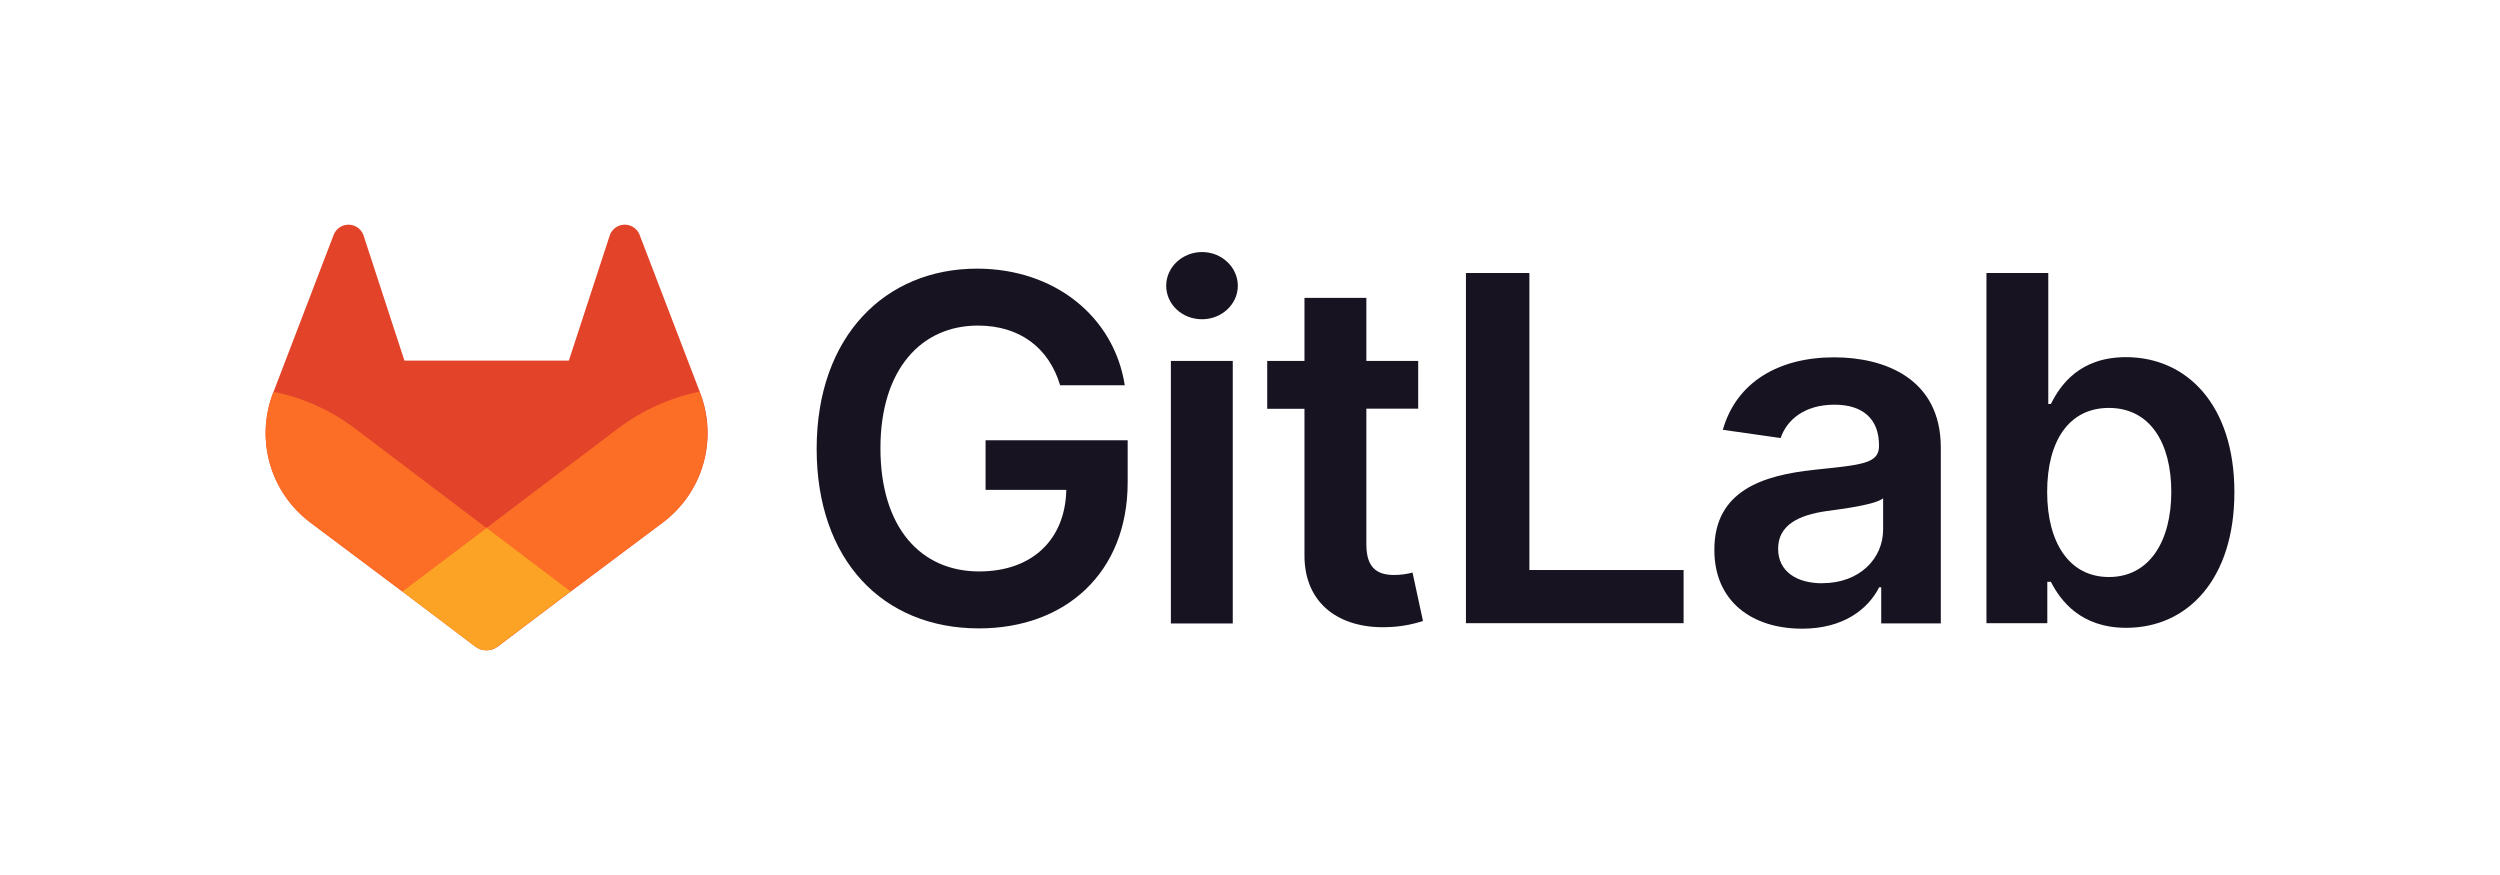 <svg width="160" height="56" viewBox="0 0 160 56" fill="none" xmlns="http://www.w3.org/2000/svg">
<path d="M67.848 24.656H71.986C71.296 20.257 67.487 17.193 62.531 17.193C56.666 17.193 52.266 21.505 52.266 28.726C52.266 35.818 56.468 40.217 62.651 40.217C68.199 40.217 72.171 36.648 72.171 30.871V28.179H63.077V31.352H68.243C68.177 34.549 66.043 36.572 62.672 36.572C58.92 36.572 56.348 33.761 56.348 28.683C56.348 23.637 58.964 20.837 62.585 20.837C65.288 20.837 67.136 22.28 67.848 24.656Z" fill="#171321"/>
<path d="M74.936 39.901H78.897V23.101H74.936V39.901ZM76.934 20.432C78.193 20.432 79.221 19.467 79.221 18.287C79.221 17.106 78.193 16.131 76.934 16.131C75.676 16.131 74.637 17.093 74.637 18.287C74.637 19.48 75.657 20.432 76.927 20.432H76.934Z" fill="#171321"/>
<path d="M90.764 23.098H87.447V19.062H83.486V23.098H81.102V26.162H83.486V35.508C83.464 38.67 85.764 40.23 88.739 40.138C89.531 40.122 90.317 39.989 91.07 39.743L90.402 36.645C90.024 36.743 89.635 36.795 89.243 36.799C88.246 36.799 87.447 36.449 87.447 34.851V26.153H90.764V23.098Z" fill="#171321"/>
<path d="M93.82 39.884H107.75V36.481H97.881V17.473H93.82V39.884Z" fill="#171321"/>
<path d="M115.333 40.236C117.97 40.236 119.544 38.999 120.267 37.587H120.398V39.896H124.212V28.646C124.212 24.204 120.59 22.869 117.383 22.869C113.849 22.869 111.135 24.444 110.26 27.508L113.96 28.034C114.352 26.885 115.469 25.9 117.41 25.9C119.25 25.9 120.256 26.841 120.256 28.494V28.559C120.256 29.696 119.063 29.753 116.097 30.069C112.837 30.419 109.719 31.392 109.719 35.179C109.708 38.485 112.125 40.236 115.333 40.236ZM116.635 37.33C114.982 37.33 113.8 36.574 113.8 35.119C113.8 33.597 115.124 32.964 116.887 32.711C117.928 32.569 120.007 32.306 120.52 31.892V33.872C120.53 35.737 119.019 37.324 116.635 37.324V37.33Z" fill="#171321"/>
<path d="M127.133 39.884H131.028V37.236H131.257C131.882 38.462 133.184 40.18 136.074 40.18C140.035 40.18 143.001 37.038 143.001 31.503C143.001 25.9 139.948 22.858 136.063 22.858C133.097 22.858 131.86 24.641 131.257 25.856H131.09V17.473H127.133V39.884ZM131.018 31.481C131.018 28.212 132.418 26.107 134.968 26.107C137.605 26.107 138.963 28.35 138.963 31.481C138.963 34.612 137.585 36.929 134.968 36.929C132.44 36.929 131.018 34.741 131.018 31.481Z" fill="#171321"/>
<path d="M44.818 25.162L44.78 25.061L40.93 15.017C40.852 14.82 40.713 14.652 40.534 14.539C40.4 14.454 40.248 14.401 40.09 14.384C39.932 14.368 39.772 14.389 39.624 14.445C39.475 14.502 39.342 14.592 39.235 14.71C39.128 14.827 39.049 14.968 39.006 15.121L36.407 23.077H25.883L23.284 15.121C23.241 14.968 23.162 14.827 23.055 14.71C22.948 14.593 22.814 14.503 22.666 14.447C22.518 14.39 22.358 14.369 22.2 14.385C22.042 14.401 21.89 14.454 21.756 14.539C21.577 14.652 21.438 14.82 21.36 15.017L17.512 25.062L17.472 25.162C16.918 26.61 16.85 28.199 17.278 29.689C17.705 31.18 18.606 32.49 19.844 33.424L19.858 33.435L19.891 33.46L25.748 37.85L28.654 40.046L30.42 41.381C30.627 41.537 30.879 41.622 31.139 41.622C31.398 41.622 31.651 41.537 31.858 41.381L33.623 40.046L36.529 37.85L42.428 33.435L42.444 33.422C43.682 32.489 44.583 31.179 45.011 29.689C45.439 28.199 45.372 26.61 44.818 25.162Z" fill="#E24329"/>
<path d="M44.801 25.17L44.763 25.068C42.887 25.453 41.12 26.248 39.587 27.397L31.133 33.79L36.516 37.858L42.415 33.443L42.431 33.43C43.668 32.496 44.569 31.186 44.996 29.696C45.423 28.206 45.355 26.618 44.801 25.17Z" fill="#FC6D26"/>
<path d="M25.734 37.846L28.64 40.041L30.406 41.376C30.613 41.533 30.865 41.617 31.125 41.617C31.384 41.617 31.637 41.533 31.844 41.376L33.609 40.041L36.515 37.846L31.132 33.777L25.734 37.846Z" fill="#FCA326"/>
<path d="M22.686 27.397C21.154 26.249 19.387 25.455 17.512 25.07L17.472 25.17C16.918 26.618 16.85 28.207 17.278 29.697C17.705 31.188 18.606 32.498 19.844 33.432L19.858 33.443L19.891 33.468L25.748 37.858L31.135 33.79L22.686 27.397Z" fill="#FC6D26"/>
</svg>
